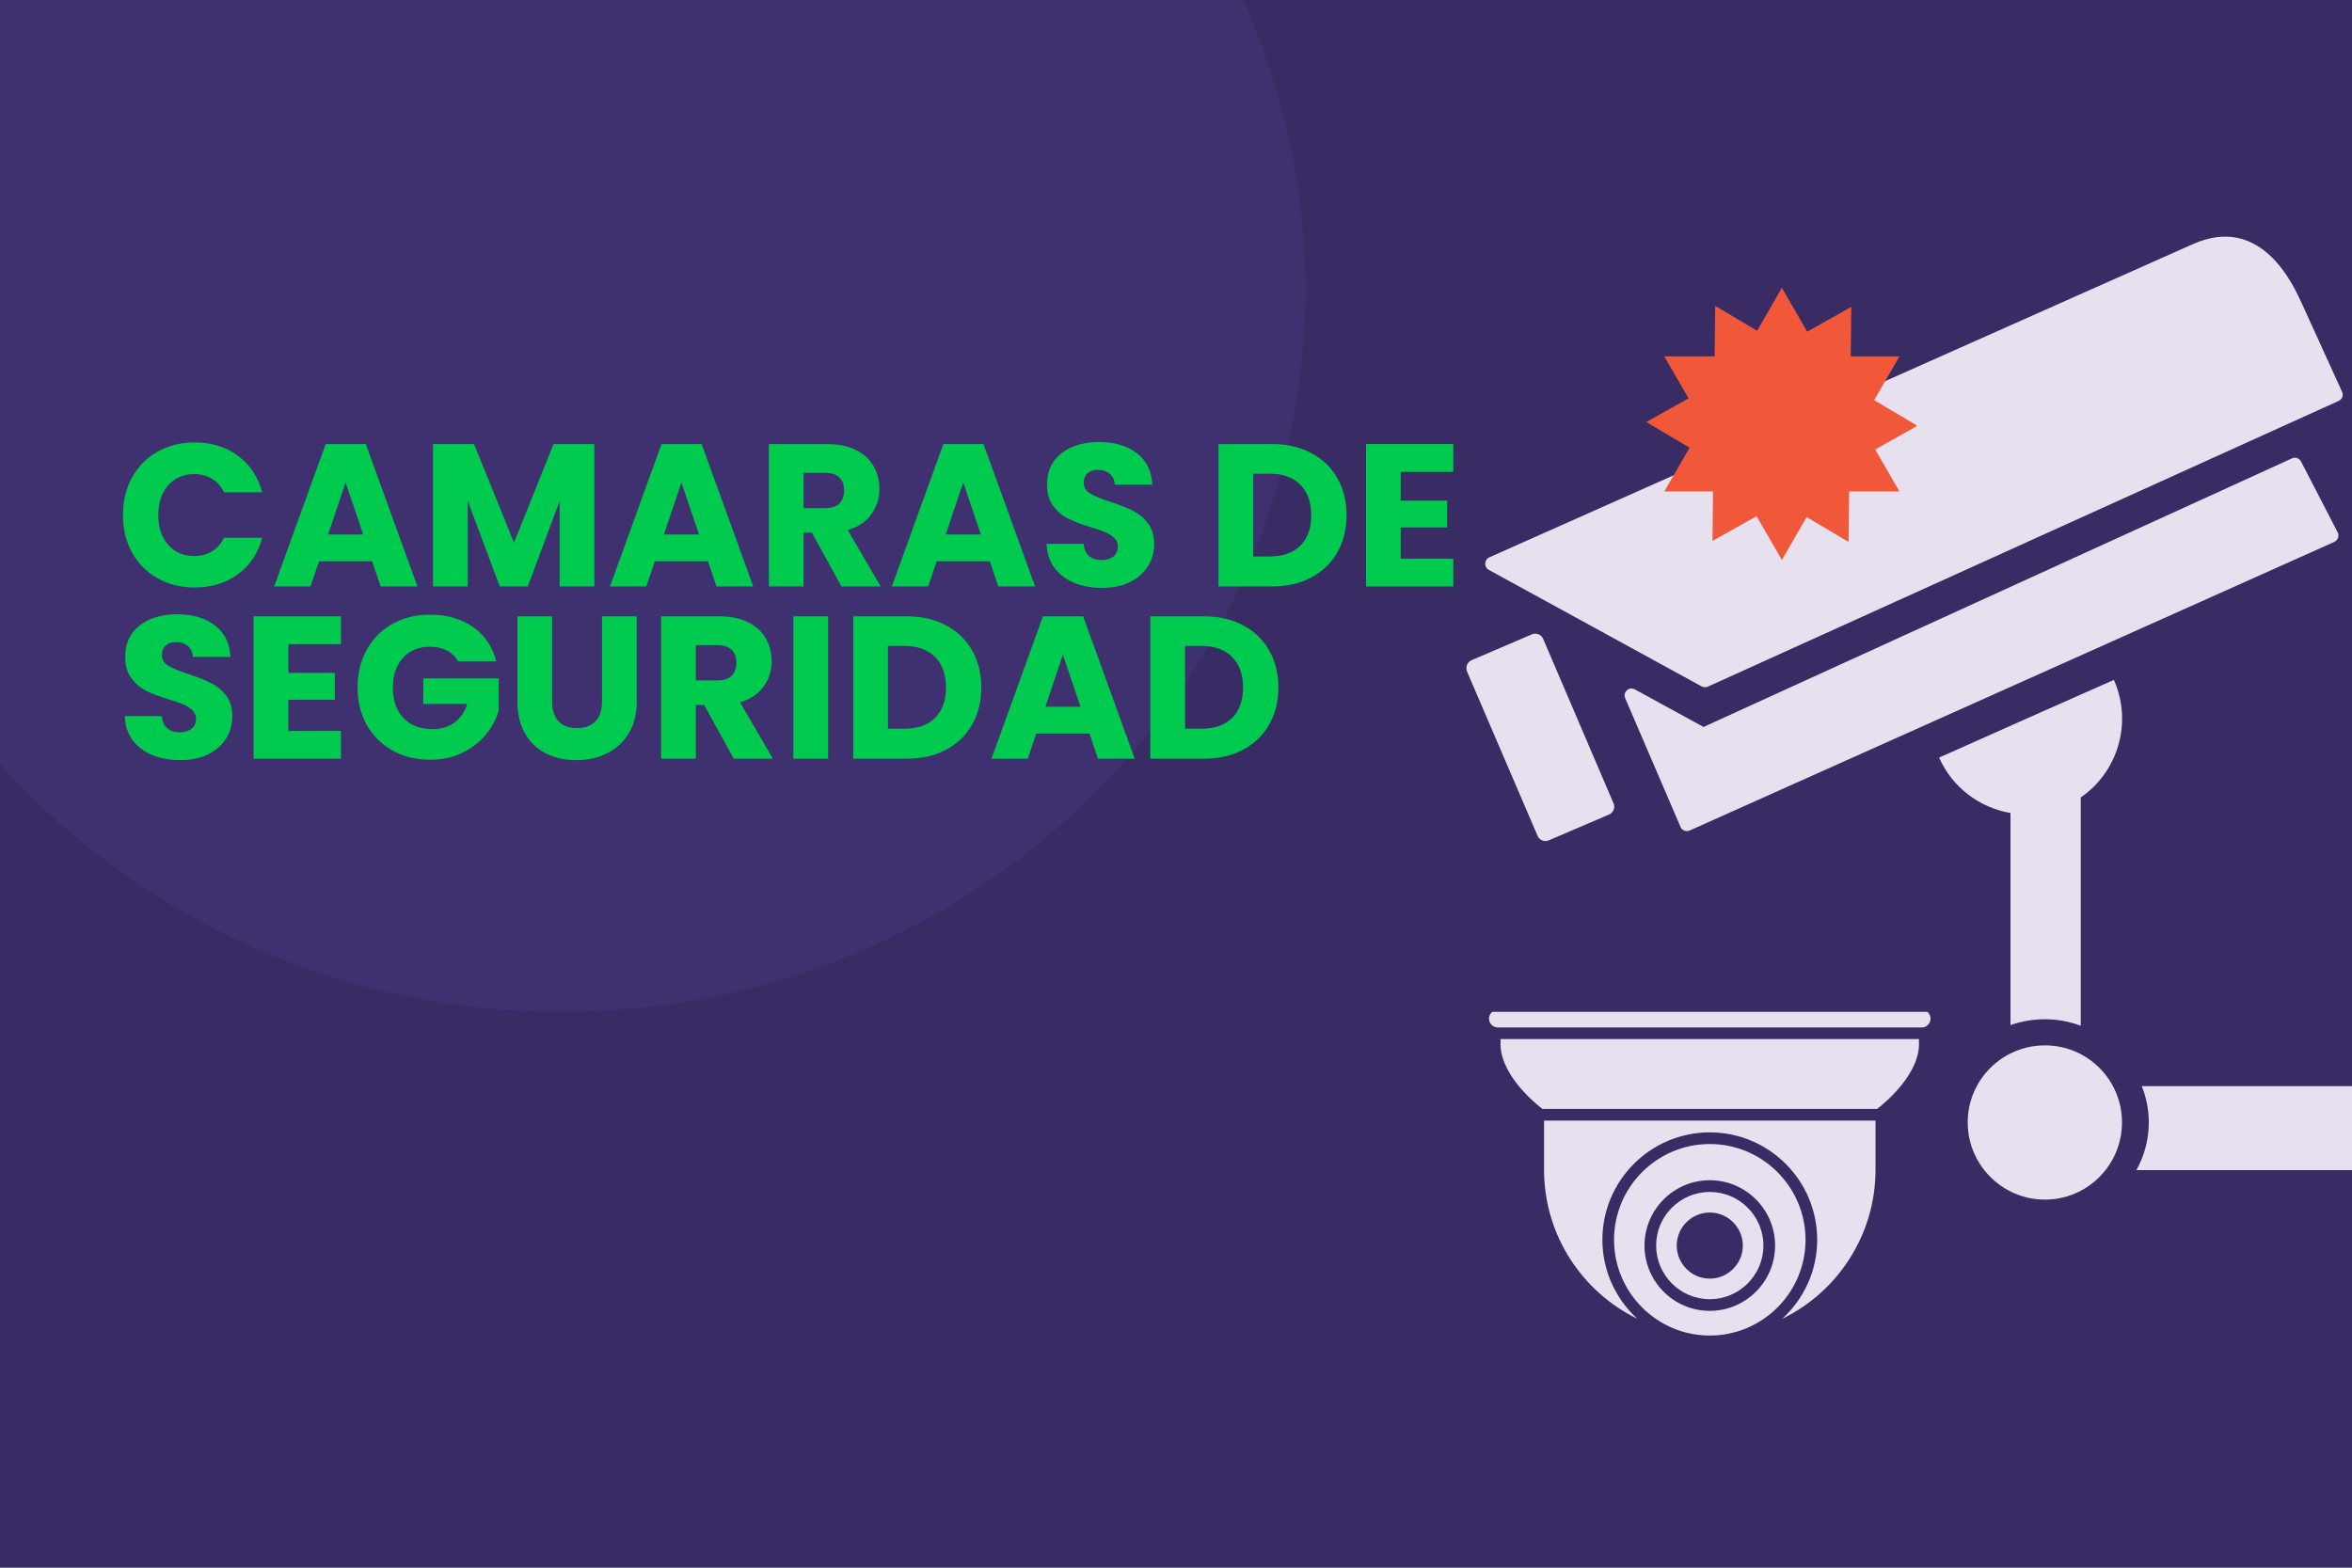 <svg xmlns="http://www.w3.org/2000/svg" xmlns:xlink="http://www.w3.org/1999/xlink" width="1200" viewBox="0 0 900 600" height="800" preserveAspectRatio="xMidYMid meet"><defs><g></g><clipPath id="0c32c93625"><path d="M 0 0 L 500 0 L 500 387.262 L 0 387.262 Z M 0 0 " clip-rule="nonzero"></path></clipPath><clipPath id="7826385b15"><path d="M 214.75 -165.613 C 57.512 -165.613 -69.953 -41.848 -69.953 110.824 C -69.953 263.496 57.512 387.262 214.75 387.262 C 371.984 387.262 499.449 263.496 499.449 110.824 C 499.449 -41.848 371.984 -165.613 214.75 -165.613 Z M 214.75 -165.613 " clip-rule="nonzero"></path></clipPath><clipPath id="fdc424c6bf"><path d="M 561 90 L 900 90 L 900 518.16 L 561 518.16 Z M 561 90 " clip-rule="nonzero"></path></clipPath><clipPath id="326fa67342"><path d="M 629.957 110.168 L 733.457 110.168 L 733.457 214.418 L 629.957 214.418 Z M 629.957 110.168 " clip-rule="nonzero"></path></clipPath><clipPath id="7907d4f7b7"><path d="M 569 387.262 L 739 387.262 L 739 394 L 569 394 Z M 569 387.262 " clip-rule="nonzero"></path></clipPath></defs><rect x="-90" width="1080" fill="#ffffff" y="-60" height="720" fill-opacity="1"></rect><rect x="-90" width="1080" fill="#392c64" y="-60" height="720" fill-opacity="1"></rect><path fill="#392c64" d="M 817.691 487.07 C 823.746 501.926 808.934 516.742 794.078 510.688 L 785.953 507.375 C 776.762 503.629 766.266 507.977 762.414 517.125 L 759.012 525.211 C 752.789 539.996 731.836 539.996 725.613 525.211 L 722.211 517.125 C 718.359 507.977 707.867 503.629 698.676 507.375 L 690.551 510.688 C 675.695 516.742 660.879 501.926 666.934 487.07 L 670.246 478.945 C 673.992 469.758 669.645 459.262 660.496 455.41 L 652.41 452.008 L 652.41 452.004 C 637.625 445.785 637.625 424.832 652.41 418.609 L 660.496 415.203 C 669.645 411.355 673.992 400.859 670.246 391.668 L 666.934 383.543 C 660.879 368.688 675.691 353.875 690.547 359.93 L 690.551 359.93 L 698.676 363.238 C 707.867 366.984 718.359 362.641 722.211 353.492 L 725.613 345.406 C 731.836 330.617 752.789 330.617 759.012 345.406 L 762.414 353.492 C 766.266 362.641 776.758 366.984 785.949 363.238 L 794.074 359.93 L 794.078 359.93 C 808.934 353.875 823.746 368.688 817.691 383.543 L 814.379 391.668 C 810.633 400.859 814.98 411.355 824.129 415.207 L 832.215 418.609 C 847 424.832 847 445.785 832.215 452.008 L 824.129 455.41 C 814.98 459.262 810.633 469.758 814.379 478.949 Z M 817.691 487.07 " fill-opacity="1" fill-rule="nonzero"></path><g clip-path="url(#0c32c93625)"><g clip-path="url(#7826385b15)"><path fill="#3f3170" d="M -69.953 -165.613 L 500.199 -165.613 L 500.199 387.262 L -69.953 387.262 Z M -69.953 -165.613 " fill-opacity="1" fill-rule="nonzero"></path></g></g><g clip-path="url(#fdc424c6bf)"><path fill="#e7e1ef" d="M 563.18 252.641 L 586.105 242.816 C 587.828 242.039 589.812 242.816 590.5 244.539 L 617.387 307.363 C 618.164 309.09 617.387 311.07 615.664 311.762 L 592.742 321.586 C 591.016 322.359 589.035 321.586 588.344 319.859 L 561.371 257.035 C 560.684 255.312 561.457 253.328 563.18 252.641 Z M 782.512 400.094 C 798.797 400.094 811.984 413.281 811.984 429.57 C 811.984 445.855 798.797 459.129 782.512 459.129 C 766.223 459.129 752.949 445.855 752.949 429.57 C 752.949 413.281 766.223 400.094 782.512 400.094 Z M 819.566 415.695 L 927.293 415.695 L 927.293 373.035 C 927.293 368.207 931.258 364.242 936.082 364.242 L 954.613 364.242 C 959.438 364.242 963.402 368.207 963.402 373.035 L 963.402 509.543 C 963.402 514.371 959.438 518.336 954.613 518.336 L 936.082 518.336 C 931.258 518.336 927.293 514.371 927.293 509.543 L 927.293 447.84 L 817.5 447.84 C 820.516 442.41 822.238 436.203 822.238 429.57 C 822.238 424.742 821.293 420.004 819.566 415.695 Z M 569.816 213.344 L 839.043 93.465 C 865.5 81.66 877.652 109.324 880.84 116.219 L 896.184 149.914 C 896.527 150.602 896.527 151.293 896.27 151.98 C 896.008 152.672 895.578 153.102 894.891 153.445 L 653.496 262.809 C 652.723 263.156 651.945 263.066 651.172 262.723 L 569.645 218.082 C 568.781 217.566 568.266 216.703 568.352 215.668 C 568.352 214.637 568.957 213.773 569.816 213.344 Z M 625.574 263.844 L 651.859 278.234 L 877.051 175.422 C 878.344 174.82 879.809 175.336 880.496 176.629 L 894.543 203.777 C 894.891 204.465 894.891 205.156 894.629 205.844 C 894.371 206.535 893.941 207.051 893.25 207.395 L 646.516 317.879 C 645.828 318.137 645.137 318.137 644.449 317.879 C 643.848 317.621 643.328 317.191 643.07 316.5 L 621.871 267.203 C 621.438 266.086 621.699 264.965 622.559 264.188 C 623.336 263.414 624.543 263.328 625.574 263.844 Z M 775.441 275.047 L 808.883 260.223 C 816.121 276.598 810.434 295.387 796.211 305.211 L 796.211 392.598 C 791.902 390.961 787.336 390.098 782.512 390.098 C 777.855 390.098 773.461 390.875 769.324 392.34 L 769.324 311.156 C 757.691 309.176 747.176 301.59 742.004 289.957 Z M 775.441 275.047 " fill-opacity="1" fill-rule="evenodd"></path></g><g clip-path="url(#326fa67342)"><path fill="#f15839" d="M 717.566 172.039 L 733.719 162.961 L 717.164 153.145 L 726.832 136.402 L 708.184 136.402 L 708.406 117.449 L 691.527 126.934 L 681.844 110.168 L 672.367 126.582 L 656.328 117.07 L 656.105 136.402 L 636.855 136.402 L 646.121 152.449 L 629.969 161.527 L 646.523 171.344 L 636.855 188.086 L 655.504 188.086 L 655.281 207.039 L 672.164 197.555 L 681.844 214.32 L 691.32 197.906 L 707.359 207.418 L 707.586 188.086 L 726.832 188.086 Z M 717.566 172.039 " fill-opacity="1" fill-rule="nonzero"></path></g><path fill="#e7e1ef" d="M 654.254 456.195 C 642.941 456.195 633.73 465.379 633.73 476.719 C 633.73 488.008 642.918 497.242 654.254 497.242 C 665.57 497.242 674.777 488.035 674.777 476.719 C 674.777 465.406 665.57 456.195 654.254 456.195 Z M 654.254 489.367 C 647.277 489.367 641.609 483.672 641.609 476.719 C 641.609 469.766 647.277 464.07 654.254 464.07 C 661.207 464.07 666.902 469.766 666.902 476.719 C 666.902 483.672 661.207 489.367 654.254 489.367 Z M 654.254 489.367 " fill-opacity="1" fill-rule="nonzero"></path><path fill="#e7e1ef" d="M 654.254 437.852 C 634.039 437.852 617.621 454.297 617.621 474.512 C 617.621 494.703 634.066 511.148 654.254 511.148 C 674.445 511.148 690.891 494.703 690.891 474.512 C 690.891 454.297 674.445 437.852 654.254 437.852 Z M 654.254 501.707 C 640.48 501.707 629.27 490.496 629.27 476.719 C 629.27 462.941 640.48 451.707 654.254 451.707 C 668.031 451.707 679.242 462.941 679.242 476.719 C 679.242 490.496 668.031 501.707 654.254 501.707 Z M 654.254 501.707 " fill-opacity="1" fill-rule="nonzero"></path><path fill="#e7e1ef" d="M 590.836 447.703 C 590.836 472.742 605.41 494.422 626.523 504.734 C 618.34 497.219 613.156 486.469 613.156 474.512 C 613.156 451.809 631.602 433.391 654.254 433.391 C 676.91 433.391 695.355 451.809 695.355 474.512 C 695.355 486.469 690.172 497.219 681.988 504.734 C 703.102 494.445 717.672 472.742 717.672 447.703 L 717.672 428.875 L 590.836 428.875 Z M 590.836 447.703 " fill-opacity="1" fill-rule="nonzero"></path><g clip-path="url(#7907d4f7b7)"><path fill="#e7e1ef" d="M 735.402 386.52 L 573.109 386.52 C 571.262 386.52 569.773 388.031 569.773 389.879 C 569.773 391.699 571.289 393.238 573.109 393.238 L 735.402 393.238 C 737.223 393.238 738.734 391.699 738.734 389.879 C 738.734 388.031 737.223 386.52 735.402 386.52 Z M 735.402 386.52 " fill-opacity="1" fill-rule="nonzero"></path></g><path fill="#e7e1ef" d="M 574.137 397.68 C 574.188 397.934 574.238 398.164 574.215 398.398 C 573.316 410.684 587.297 422.203 590.195 424.41 L 718.289 424.41 C 721.188 422.203 735.168 410.684 734.273 398.398 C 734.273 398.141 734.297 397.91 734.348 397.68 Z M 574.137 397.68 " fill-opacity="1" fill-rule="nonzero"></path><g fill="#00cb4f" fill-opacity="1"><g transform="translate(44.493, 224.459)"><g><path d="M 2.562 -27.328 C 2.562 -32.711 3.723 -37.516 6.047 -41.734 C 8.379 -45.953 11.629 -49.238 15.797 -51.594 C 19.961 -53.945 24.688 -55.125 29.969 -55.125 C 36.438 -55.125 41.973 -53.414 46.578 -50 C 51.191 -46.582 54.273 -41.926 55.828 -36.031 L 41.234 -36.031 C 40.141 -38.301 38.598 -40.031 36.609 -41.219 C 34.617 -42.414 32.352 -43.016 29.812 -43.016 C 25.727 -43.016 22.414 -41.586 19.875 -38.734 C 17.344 -35.891 16.078 -32.086 16.078 -27.328 C 16.078 -22.566 17.344 -18.758 19.875 -15.906 C 22.414 -13.062 25.727 -11.641 29.812 -11.641 C 32.352 -11.641 34.617 -12.234 36.609 -13.422 C 38.598 -14.617 40.141 -16.359 41.234 -18.641 L 55.828 -18.641 C 54.273 -12.734 51.191 -8.082 46.578 -4.688 C 41.973 -1.301 36.438 0.391 29.969 0.391 C 24.688 0.391 19.961 -0.785 15.797 -3.141 C 11.629 -5.492 8.379 -8.766 6.047 -12.953 C 3.723 -17.148 2.562 -21.941 2.562 -27.328 Z M 2.562 -27.328 "></path></g></g></g><g fill="#00cb4f" fill-opacity="1"><g transform="translate(103.659, 224.459)"><g><path d="M 38.75 -9.625 L 18.406 -9.625 L 15.141 0 L 1.25 0 L 20.969 -54.5 L 36.328 -54.5 L 56.062 0 L 42 0 Z M 35.328 -19.875 L 28.578 -39.828 L 21.891 -19.875 Z M 35.328 -19.875 "></path></g></g></g><g fill="#00cb4f" fill-opacity="1"><g transform="translate(160.884, 224.459)"><g><path d="M 66.531 -54.5 L 66.531 0 L 53.266 0 L 53.266 -32.688 L 41.078 0 L 30.359 0 L 18.094 -32.766 L 18.094 0 L 4.812 0 L 4.812 -54.5 L 20.5 -54.5 L 35.797 -16.766 L 50.938 -54.5 Z M 66.531 -54.5 "></path></g></g></g><g fill="#00cb4f" fill-opacity="1"><g transform="translate(232.163, 224.459)"><g><path d="M 38.75 -9.625 L 18.406 -9.625 L 15.141 0 L 1.25 0 L 20.969 -54.5 L 36.328 -54.5 L 56.062 0 L 42 0 Z M 35.328 -19.875 L 28.578 -39.828 L 21.891 -19.875 Z M 35.328 -19.875 "></path></g></g></g><g fill="#00cb4f" fill-opacity="1"><g transform="translate(289.388, 224.459)"><g><path d="M 32.609 0 L 21.281 -20.578 L 18.094 -20.578 L 18.094 0 L 4.812 0 L 4.812 -54.5 L 27.094 -54.5 C 31.395 -54.5 35.055 -53.75 38.078 -52.25 C 41.109 -50.75 43.375 -48.691 44.875 -46.078 C 46.375 -43.461 47.125 -40.551 47.125 -37.344 C 47.125 -33.719 46.102 -30.484 44.062 -27.641 C 42.02 -24.797 39.004 -22.773 35.016 -21.578 L 47.594 0 Z M 18.094 -29.969 L 26.312 -29.969 C 28.75 -29.969 30.578 -30.562 31.797 -31.75 C 33.016 -32.945 33.625 -34.629 33.625 -36.797 C 33.625 -38.867 33.016 -40.5 31.797 -41.688 C 30.578 -42.883 28.75 -43.484 26.312 -43.484 L 18.094 -43.484 Z M 18.094 -29.969 "></path></g></g></g><g fill="#00cb4f" fill-opacity="1"><g transform="translate(340.013, 224.459)"><g><path d="M 38.75 -9.625 L 18.406 -9.625 L 15.141 0 L 1.25 0 L 20.969 -54.5 L 36.328 -54.5 L 56.062 0 L 42 0 Z M 35.328 -19.875 L 28.578 -39.828 L 21.891 -19.875 Z M 35.328 -19.875 "></path></g></g></g><g fill="#00cb4f" fill-opacity="1"><g transform="translate(397.238, 224.459)"><g><path d="M 24.531 0.547 C 20.551 0.547 16.977 -0.098 13.812 -1.391 C 10.656 -2.691 8.133 -4.609 6.25 -7.141 C 4.363 -9.68 3.367 -12.734 3.266 -16.297 L 17.391 -16.297 C 17.598 -14.285 18.297 -12.75 19.484 -11.688 C 20.68 -10.625 22.234 -10.094 24.141 -10.094 C 26.109 -10.094 27.66 -10.547 28.797 -11.453 C 29.941 -12.359 30.516 -13.613 30.516 -15.219 C 30.516 -16.562 30.062 -17.672 29.156 -18.547 C 28.25 -19.43 27.133 -20.156 25.812 -20.719 C 24.488 -21.289 22.613 -21.941 20.188 -22.672 C 16.664 -23.754 13.789 -24.836 11.562 -25.922 C 9.344 -27.016 7.43 -28.617 5.828 -30.734 C 4.223 -32.859 3.422 -35.629 3.422 -39.047 C 3.422 -44.117 5.254 -48.094 8.922 -50.969 C 12.598 -53.844 17.391 -55.281 23.297 -55.281 C 29.297 -55.281 34.133 -53.844 37.812 -50.969 C 41.488 -48.094 43.457 -44.094 43.719 -38.969 L 29.344 -38.969 C 29.238 -40.727 28.594 -42.113 27.406 -43.125 C 26.219 -44.133 24.691 -44.641 22.828 -44.641 C 21.223 -44.641 19.926 -44.211 18.938 -43.359 C 17.957 -42.504 17.469 -41.273 17.469 -39.672 C 17.469 -37.91 18.297 -36.535 19.953 -35.547 C 21.609 -34.566 24.195 -33.508 27.719 -32.375 C 31.238 -31.188 34.098 -30.047 36.297 -28.953 C 38.492 -27.867 40.395 -26.289 42 -24.219 C 43.602 -22.156 44.406 -19.492 44.406 -16.234 C 44.406 -13.117 43.613 -10.289 42.031 -7.75 C 40.457 -5.219 38.172 -3.203 35.172 -1.703 C 32.172 -0.203 28.625 0.547 24.531 0.547 Z M 24.531 0.547 "></path></g></g></g><g fill="#00cb4f" fill-opacity="1"><g transform="translate(444.991, 224.459)"><g></g></g></g><g fill="#00cb4f" fill-opacity="1"><g transform="translate(461.452, 224.459)"><g><path d="M 25.234 -54.5 C 30.973 -54.5 35.988 -53.359 40.281 -51.078 C 44.582 -48.805 47.91 -45.613 50.266 -41.5 C 52.629 -37.383 53.812 -32.633 53.812 -27.25 C 53.812 -21.914 52.629 -17.176 50.266 -13.031 C 47.91 -8.895 44.57 -5.688 40.25 -3.406 C 35.938 -1.133 30.93 0 25.234 0 L 4.812 0 L 4.812 -54.5 Z M 24.375 -11.484 C 29.395 -11.484 33.301 -12.852 36.094 -15.594 C 38.895 -18.344 40.297 -22.227 40.297 -27.25 C 40.297 -32.27 38.895 -36.176 36.094 -38.969 C 33.301 -41.77 29.395 -43.172 24.375 -43.172 L 18.094 -43.172 L 18.094 -11.484 Z M 24.375 -11.484 "></path></g></g></g><g fill="#00cb4f" fill-opacity="1"><g transform="translate(517.9, 224.459)"><g><path d="M 18.094 -43.859 L 18.094 -32.844 L 35.875 -32.844 L 35.875 -22.594 L 18.094 -22.594 L 18.094 -10.641 L 38.203 -10.641 L 38.203 0 L 4.812 0 L 4.812 -54.5 L 38.203 -54.5 L 38.203 -43.859 Z M 18.094 -43.859 "></path></g></g></g><g fill="#00cb4f" fill-opacity="1"><g transform="translate(44.493, 290.387)"><g><path d="M 24.531 0.547 C 20.551 0.547 16.977 -0.098 13.812 -1.391 C 10.656 -2.691 8.133 -4.609 6.25 -7.141 C 4.363 -9.68 3.367 -12.734 3.266 -16.297 L 17.391 -16.297 C 17.598 -14.285 18.297 -12.75 19.484 -11.688 C 20.68 -10.625 22.234 -10.094 24.141 -10.094 C 26.109 -10.094 27.66 -10.547 28.797 -11.453 C 29.941 -12.359 30.516 -13.613 30.516 -15.219 C 30.516 -16.562 30.062 -17.672 29.156 -18.547 C 28.25 -19.43 27.133 -20.156 25.812 -20.719 C 24.488 -21.289 22.613 -21.941 20.188 -22.672 C 16.664 -23.754 13.789 -24.836 11.562 -25.922 C 9.344 -27.016 7.43 -28.617 5.828 -30.734 C 4.223 -32.859 3.422 -35.629 3.422 -39.047 C 3.422 -44.117 5.254 -48.094 8.922 -50.969 C 12.598 -53.844 17.391 -55.281 23.297 -55.281 C 29.297 -55.281 34.133 -53.844 37.812 -50.969 C 41.488 -48.094 43.457 -44.094 43.719 -38.969 L 29.344 -38.969 C 29.238 -40.727 28.594 -42.113 27.406 -43.125 C 26.219 -44.133 24.691 -44.641 22.828 -44.641 C 21.223 -44.641 19.926 -44.211 18.938 -43.359 C 17.957 -42.504 17.469 -41.273 17.469 -39.672 C 17.469 -37.91 18.297 -36.535 19.953 -35.547 C 21.609 -34.566 24.195 -33.508 27.719 -32.375 C 31.238 -31.188 34.098 -30.047 36.297 -28.953 C 38.492 -27.867 40.395 -26.289 42 -24.219 C 43.602 -22.156 44.406 -19.492 44.406 -16.234 C 44.406 -13.117 43.613 -10.289 42.031 -7.75 C 40.457 -5.219 38.172 -3.203 35.172 -1.703 C 32.172 -0.203 28.625 0.547 24.531 0.547 Z M 24.531 0.547 "></path></g></g></g><g fill="#00cb4f" fill-opacity="1"><g transform="translate(92.245, 290.387)"><g><path d="M 18.094 -43.859 L 18.094 -32.844 L 35.875 -32.844 L 35.875 -22.594 L 18.094 -22.594 L 18.094 -10.641 L 38.203 -10.641 L 38.203 0 L 4.812 0 L 4.812 -54.5 L 38.203 -54.5 L 38.203 -43.859 Z M 18.094 -43.859 "></path></g></g></g><g fill="#00cb4f" fill-opacity="1"><g transform="translate(134.252, 290.387)"><g><path d="M 41 -37.266 C 40.008 -39.078 38.594 -40.461 36.75 -41.422 C 34.914 -42.379 32.758 -42.859 30.281 -42.859 C 25.977 -42.859 22.535 -41.445 19.953 -38.625 C 17.367 -35.801 16.078 -32.035 16.078 -27.328 C 16.078 -22.305 17.43 -18.383 20.141 -15.562 C 22.859 -12.738 26.598 -11.328 31.359 -11.328 C 34.629 -11.328 37.391 -12.156 39.641 -13.812 C 41.891 -15.469 43.531 -17.852 44.562 -20.969 L 27.719 -20.969 L 27.719 -30.75 L 56.594 -30.75 L 56.594 -18.406 C 55.613 -15.094 53.945 -12.008 51.594 -9.156 C 49.238 -6.312 46.25 -4.008 42.625 -2.25 C 39 -0.488 34.91 0.391 30.359 0.391 C 24.973 0.391 20.172 -0.785 15.953 -3.141 C 11.734 -5.492 8.445 -8.766 6.094 -12.953 C 3.738 -17.148 2.562 -21.941 2.562 -27.328 C 2.562 -32.711 3.738 -37.516 6.094 -41.734 C 8.445 -45.953 11.719 -49.238 15.906 -51.594 C 20.102 -53.945 24.895 -55.125 30.281 -55.125 C 36.801 -55.125 42.301 -53.547 46.781 -50.391 C 51.258 -47.234 54.223 -42.859 55.672 -37.266 Z M 41 -37.266 "></path></g></g></g><g fill="#00cb4f" fill-opacity="1"><g transform="translate(193.418, 290.387)"><g><path d="M 17.859 -54.5 L 17.859 -21.891 C 17.859 -18.629 18.66 -16.117 20.266 -14.359 C 21.867 -12.598 24.223 -11.719 27.328 -11.719 C 30.43 -11.719 32.812 -12.598 34.469 -14.359 C 36.125 -16.117 36.953 -18.629 36.953 -21.891 L 36.953 -54.5 L 50.234 -54.5 L 50.234 -21.969 C 50.234 -17.102 49.195 -12.988 47.125 -9.625 C 45.051 -6.258 42.27 -3.723 38.781 -2.016 C 35.289 -0.305 31.395 0.547 27.094 0.547 C 22.801 0.547 18.957 -0.289 15.562 -1.969 C 12.176 -3.656 9.5 -6.191 7.531 -9.578 C 5.562 -12.973 4.578 -17.102 4.578 -21.969 L 4.578 -54.5 Z M 17.859 -54.5 "></path></g></g></g><g fill="#00cb4f" fill-opacity="1"><g transform="translate(248.158, 290.387)"><g><path d="M 32.609 0 L 21.281 -20.578 L 18.094 -20.578 L 18.094 0 L 4.812 0 L 4.812 -54.5 L 27.094 -54.5 C 31.395 -54.5 35.055 -53.75 38.078 -52.25 C 41.109 -50.75 43.375 -48.691 44.875 -46.078 C 46.375 -43.461 47.125 -40.551 47.125 -37.344 C 47.125 -33.719 46.102 -30.484 44.062 -27.641 C 42.02 -24.797 39.004 -22.773 35.016 -21.578 L 47.594 0 Z M 18.094 -29.969 L 26.312 -29.969 C 28.75 -29.969 30.578 -30.562 31.797 -31.75 C 33.016 -32.945 33.625 -34.629 33.625 -36.797 C 33.625 -38.867 33.016 -40.5 31.797 -41.688 C 30.578 -42.883 28.75 -43.484 26.312 -43.484 L 18.094 -43.484 Z M 18.094 -29.969 "></path></g></g></g><g fill="#00cb4f" fill-opacity="1"><g transform="translate(298.783, 290.387)"><g><path d="M 18.094 -54.5 L 18.094 0 L 4.812 0 L 4.812 -54.5 Z M 18.094 -54.5 "></path></g></g></g><g fill="#00cb4f" fill-opacity="1"><g transform="translate(321.689, 290.387)"><g><path d="M 25.234 -54.5 C 30.973 -54.5 35.988 -53.359 40.281 -51.078 C 44.582 -48.805 47.91 -45.613 50.266 -41.5 C 52.629 -37.383 53.812 -32.633 53.812 -27.25 C 53.812 -21.914 52.629 -17.176 50.266 -13.031 C 47.91 -8.895 44.57 -5.688 40.25 -3.406 C 35.938 -1.133 30.93 0 25.234 0 L 4.812 0 L 4.812 -54.5 Z M 24.375 -11.484 C 29.395 -11.484 33.301 -12.852 36.094 -15.594 C 38.895 -18.344 40.297 -22.227 40.297 -27.25 C 40.297 -32.27 38.895 -36.176 36.094 -38.969 C 33.301 -41.77 29.395 -43.172 24.375 -43.172 L 18.094 -43.172 L 18.094 -11.484 Z M 24.375 -11.484 "></path></g></g></g><g fill="#00cb4f" fill-opacity="1"><g transform="translate(378.137, 290.387)"><g><path d="M 38.75 -9.625 L 18.406 -9.625 L 15.141 0 L 1.25 0 L 20.969 -54.5 L 36.328 -54.5 L 56.062 0 L 42 0 Z M 35.328 -19.875 L 28.578 -39.828 L 21.891 -19.875 Z M 35.328 -19.875 "></path></g></g></g><g fill="#00cb4f" fill-opacity="1"><g transform="translate(435.362, 290.387)"><g><path d="M 25.234 -54.5 C 30.973 -54.5 35.988 -53.359 40.281 -51.078 C 44.582 -48.805 47.91 -45.613 50.266 -41.5 C 52.629 -37.383 53.812 -32.633 53.812 -27.25 C 53.812 -21.914 52.629 -17.176 50.266 -13.031 C 47.91 -8.895 44.57 -5.688 40.25 -3.406 C 35.938 -1.133 30.93 0 25.234 0 L 4.812 0 L 4.812 -54.5 Z M 24.375 -11.484 C 29.395 -11.484 33.301 -12.852 36.094 -15.594 C 38.895 -18.344 40.297 -22.227 40.297 -27.25 C 40.297 -32.27 38.895 -36.176 36.094 -38.969 C 33.301 -41.77 29.395 -43.172 24.375 -43.172 L 18.094 -43.172 L 18.094 -11.484 Z M 24.375 -11.484 "></path></g></g></g></svg>